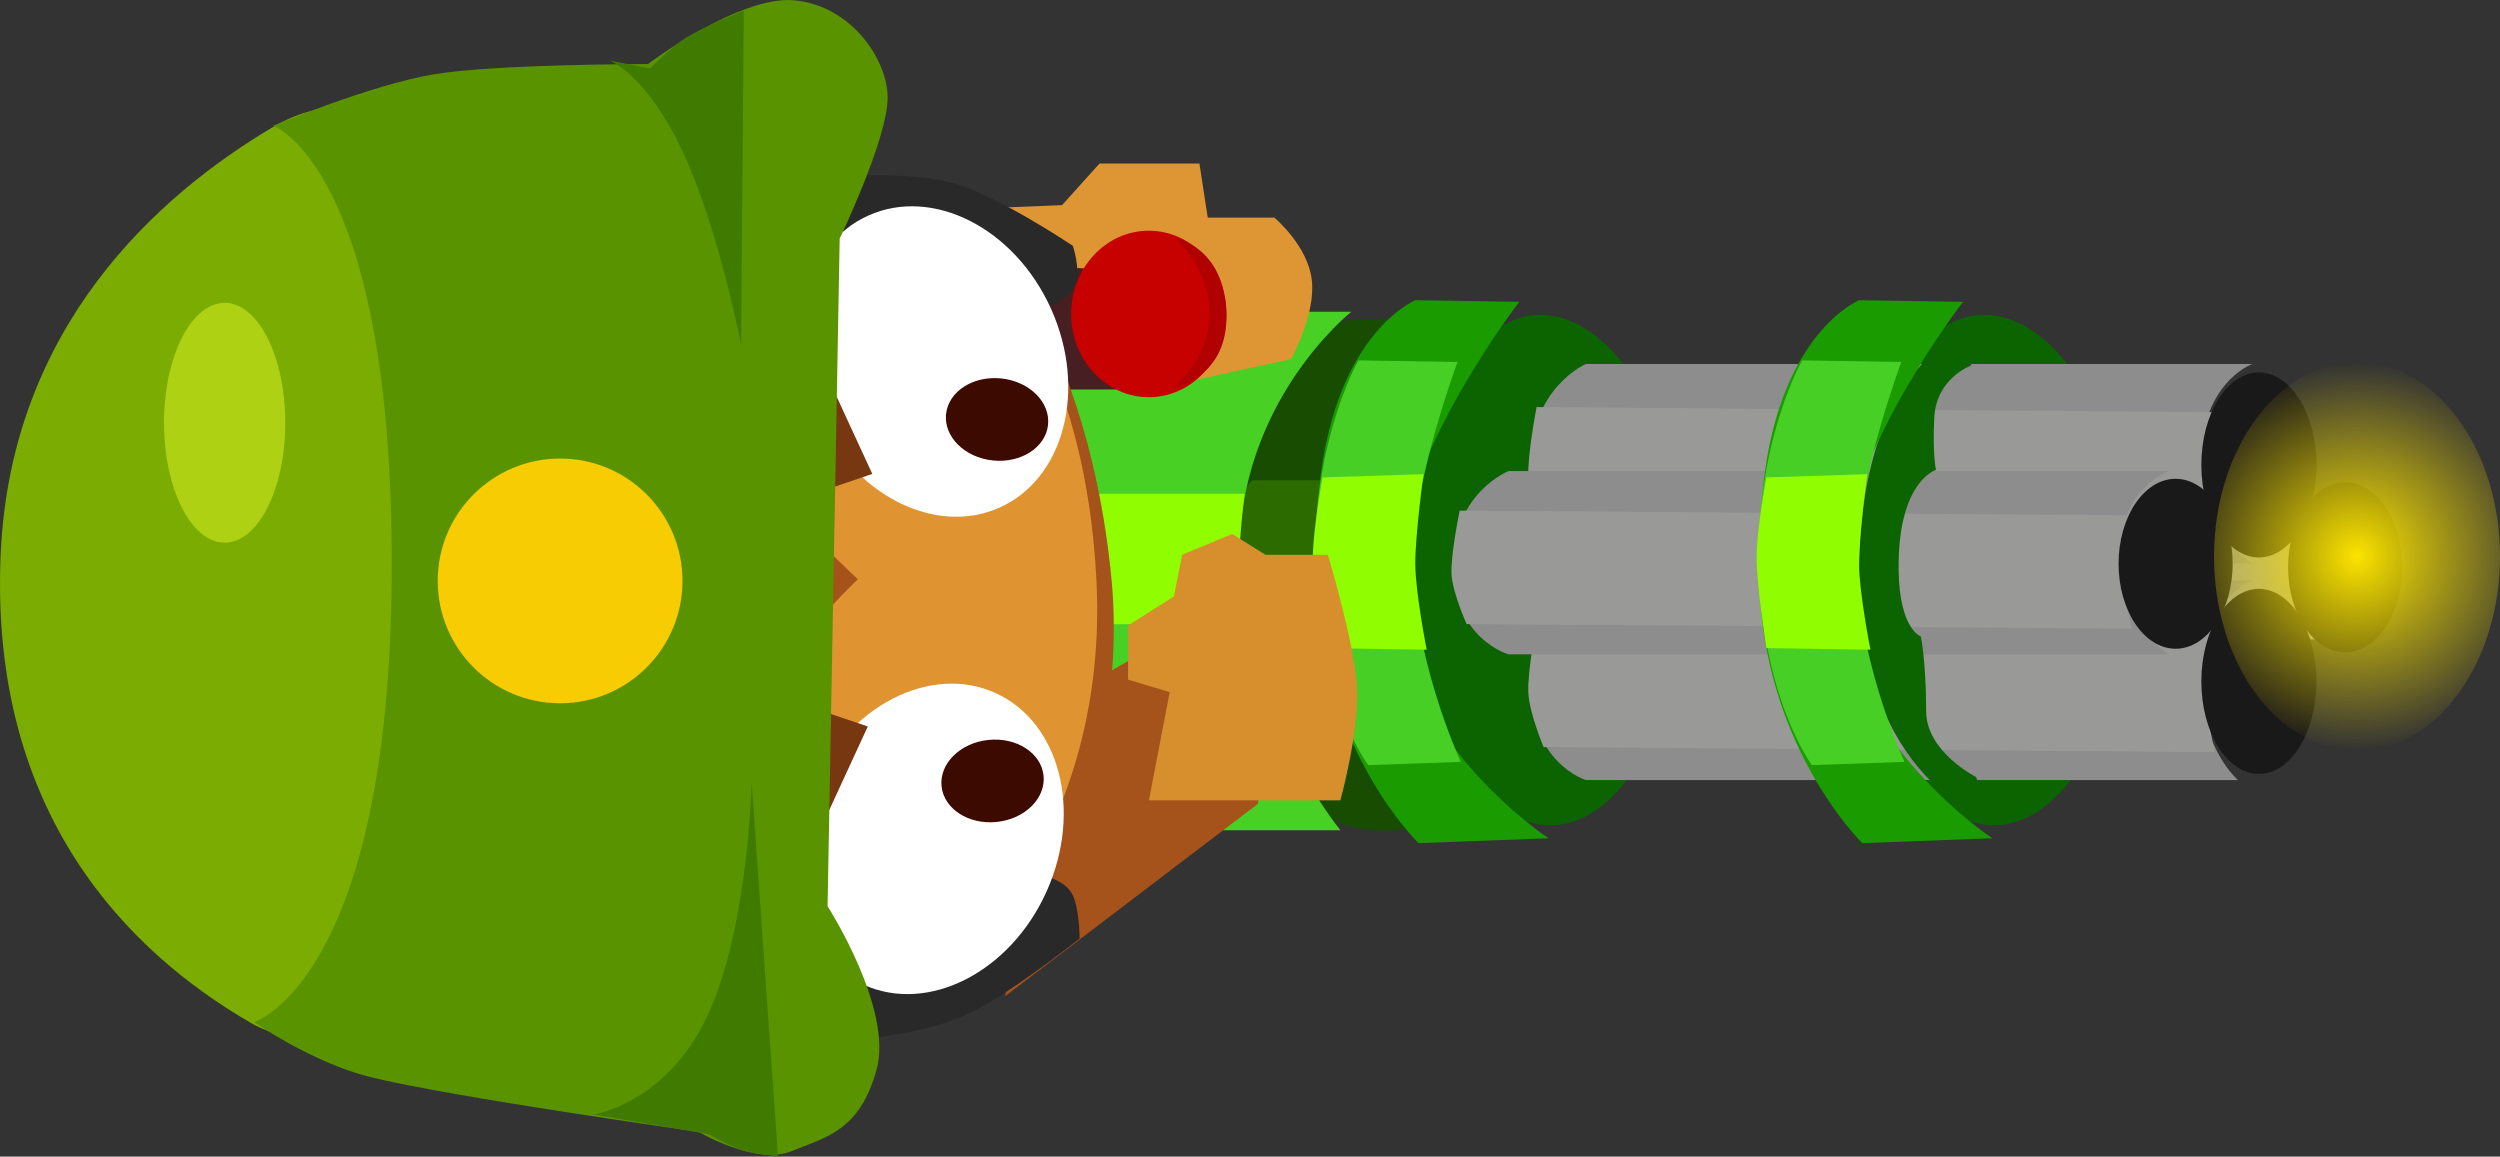 <svg version="1.1" xmlns="http://www.w3.org/2000/svg" xmlns:xlink="http://www.w3.org/1999/xlink" width="206.534" height="95.552" viewBox="0,0,206.534,95.552"><rect x="0" y="0" width="206.534" height="95.552" fill="#333333" stroke="none"/><defs><linearGradient x1="322.637" y1="188.518" x2="332.144" y2="188.518" gradientUnits="userSpaceOnUse" id="color-1"><stop offset="0" stop-color="#7c7c7b"/><stop offset="1" stop-color="#8b8b8b"/></linearGradient><linearGradient x1="322.637" y1="170.633" x2="332.144" y2="170.633" gradientUnits="userSpaceOnUse" id="color-2"><stop offset="0" stop-color="#7c7c7b"/><stop offset="1" stop-color="#8b8b8b"/></linearGradient><linearGradient x1="315.797" y1="178.799" x2="325.221" y2="178.799" gradientUnits="userSpaceOnUse" id="color-3"><stop offset="0" stop-color="#7c7c7b"/><stop offset="1" stop-color="#8b8b8b"/></linearGradient><linearGradient x1="329.802" y1="179.091" x2="339.226" y2="179.091" gradientUnits="userSpaceOnUse" id="color-4"><stop offset="0" stop-color="#7c7c7b"/><stop offset="1" stop-color="#8b8b8b"/></linearGradient><radialGradient cx="335.496" cy="178.193" r="16.05" gradientUnits="userSpaceOnUse" id="color-5"><stop offset="0" stop-color="#fce400"/><stop offset="1" stop-color="#fce400" stop-opacity="0"/></radialGradient></defs><g transform="translate(-140.774,-132.224)"><g data-paper-data="{&quot;isPaintingLayer&quot;:true}" fill-rule="nonzero" stroke-width="0" stroke-linejoin="miter" stroke-miterlimit="10" stroke-dasharray="" stroke-dashoffset="0" style="mix-blend-mode: normal"><path d="M317.764,185.041v-16.987l13.507,0.205l1.637,16.782z" fill="#999a97" stroke="none" stroke-linecap="butt"/><path d="M271.79,196.666c0,0 -4.618,-1.381 -4.618,-8.051c0,-6.479 4.618,-8.435 4.618,-8.435l51.135,0.648c0,0 -0.451,0.903 -0.336,7.786c0.092,5.531 0.336,6.574 0.336,6.574z" fill="none" stroke="#343332" stroke-linecap="butt"/><path d="M332.144,188.518c0,4.221 -2.128,7.644 -4.754,7.644c-2.625,0 -4.754,-3.422 -4.754,-7.644c0,-4.221 2.128,-7.644 4.754,-7.644c2.625,0 4.754,3.422 4.754,7.644z" fill="none" stroke="#343332" stroke-linecap="butt"/><path d="M271.79,178.781c0,0 -4.618,-1.381 -4.618,-8.051c0,-6.479 4.618,-8.435 4.618,-8.435l50.991,1.153c0,0 -0.307,0.399 -0.192,7.282c0.092,5.531 1.633,7.727 1.633,7.727z" fill="none" stroke="#343332" stroke-linecap="butt"/><path d="M332.144,170.633c0,4.221 -2.128,7.644 -4.754,7.644c-2.625,0 -4.754,-3.422 -4.754,-7.644c0,-4.221 2.128,-7.644 4.754,-7.644c2.625,0 4.754,3.422 4.754,7.644z" fill="none" stroke="#343332" stroke-linecap="butt"/><path d="M265.618,179.697c0,11.644 -0.658,22.028 -11.81,21.083c-6.505,-0.552 -11.81,-9.439 -11.81,-21.083c0,-11.644 4.441,-20.73 10.956,-21.083c13.962,-0.756 12.664,9.439 12.664,21.083z" fill="none" stroke="#013600" stroke-linecap="butt"/><path d="M316.646,179.319c0,11.644 -4.99,21.083 -11.146,21.083c-6.156,0 -11.146,-9.439 -11.146,-21.083c0,-11.644 4.184,-21.083 10.34,-21.083c6.156,0 11.951,9.439 11.951,21.083z" fill="none" stroke="#013600" stroke-linecap="butt"/><path d="M279.986,179.319c0,11.644 -4.99,21.083 -11.146,21.083c-6.156,0 -11.146,-9.439 -11.146,-21.083c0,-11.644 4.184,-21.083 10.34,-21.083c6.156,0 11.951,9.439 11.951,21.083z" fill="none" stroke="#013600" stroke-linecap="butt"/><path d="M257.964,201.879c0,0 -9.555,-9.285 -8.415,-25.089c0.069,-16.475 8.147,-19.763 8.147,-19.763l8.594,0.134c0,0 -9.196,11.823 -10.206,21.889c-1.33,13.262 9.381,22.426 9.381,22.426z" fill="none" stroke="#013600" stroke-linecap="round"/><path d="M221.977,157.98h30.433c0,0 -9.416,7.446 -9.249,20.425c0.159,12.412 8.354,22.411 8.354,22.411h-29.837z" fill="none" stroke="#013600" stroke-linecap="round"/><path d="M294.624,201.879c0,0 -9.555,-9.285 -8.415,-25.089c0.069,-16.475 8.147,-19.763 8.147,-19.763l8.594,0.134c0,0 -9.196,11.823 -10.206,21.889c-1.33,13.262 10.029,22.426 10.029,22.426z" fill="none" stroke="#013600" stroke-linecap="round"/><path d="M228.515,149.172l3.095,-3.439h8.252l0.688,4.47h5.502c0,0 2.756,2.281 3.095,5.158c0.338,2.877 -1.719,6.533 -1.719,6.533l-7.909,1.719l-0.983,-8.829l-9.676,-0.455l-4.814,1.375l-4.126,-6.189z" fill="none" stroke="#823813" stroke-linecap="round"/><path d="M265.618,179.697c0,11.644 -0.658,22.028 -11.81,21.083c-6.505,-0.552 -11.81,-9.439 -11.81,-21.083c0,-11.644 4.441,-20.73 10.956,-21.083c13.962,-0.756 12.664,9.439 12.664,21.083z" fill="#184c00" stroke="#3d8300" stroke-linecap="butt"/><path d="M316.646,179.319c0,11.644 -4.99,21.083 -11.146,21.083c-6.156,0 -11.146,-9.439 -11.146,-21.083c0,-11.644 4.184,-21.083 10.34,-21.083c6.156,0 11.951,9.439 11.951,21.083z" fill="#0b6400" stroke="#1a9b00" stroke-linecap="butt"/><path d="M279.986,179.319c0,11.644 -4.99,21.083 -11.146,21.083c-6.156,0 -11.146,-9.439 -11.146,-21.083c0,-11.644 4.184,-21.083 10.34,-21.083c6.156,0 11.951,9.439 11.951,21.083z" fill="#0b6400" stroke="#1a9b00" stroke-linecap="butt"/><path d="M271.79,196.666c0,0 -4.618,-1.381 -4.618,-8.051c0,-6.479 4.618,-8.435 4.618,-8.435h55.061c0,0 -4.377,1.552 -4.263,8.435c0.092,5.531 3.074,8.051 3.074,8.051z" fill="#8c8d8c" stroke="none" stroke-linecap="butt"/><path d="M268.297,193.944c0,0 -1.164,-2.764 -1.261,-4.463c-0.097,-1.702 0.679,-5.74 0.679,-5.74l55.837,0.419c0,0 -0.722,3.081 -0.692,4.66c0.034,1.795 0.886,5.544 0.886,5.544z" fill="#999a97" stroke="none" stroke-linecap="butt"/><path d="M321.084,188.832h-52.39" fill="none" stroke="#b1b2b2" stroke-linecap="round"/><path d="M332.144,188.518c0,4.221 -2.128,7.644 -4.754,7.644c-2.625,0 -4.754,-3.422 -4.754,-7.644c0,-4.221 2.128,-7.644 4.754,-7.644c2.625,0 4.754,3.422 4.754,7.644z" fill="#1a191a" stroke="url(#color-1)" stroke-linecap="butt"/><path d="M271.79,178.781c0,0 -4.618,-1.381 -4.618,-8.051c0,-6.479 4.618,-8.435 4.618,-8.435h55.061c0,0 -4.377,1.552 -4.263,8.435c0.092,5.531 4.263,8.051 4.263,8.051z" fill="#8c8d8c" stroke="none" stroke-linecap="butt"/><path d="M268.298,176.058c0,0 -1.164,-2.764 -1.261,-4.463c-0.097,-1.702 0.679,-5.74 0.679,-5.74l55.837,0.419c0,0 -0.722,3.081 -0.692,4.66c0.034,1.795 0.886,5.544 0.886,5.544z" fill="#999a97" stroke="none" stroke-linecap="butt"/><path d="M321.084,170.947h-52.39" fill="none" stroke="#b1b2b2" stroke-linecap="round"/><path d="M332.144,170.633c0,4.221 -2.128,7.644 -4.754,7.644c-2.625,0 -4.754,-3.422 -4.754,-7.644c0,-4.221 2.128,-7.644 4.754,-7.644c2.625,0 4.754,3.422 4.754,7.644z" fill="#1a191a" stroke="url(#color-2)" stroke-linecap="butt"/><path d="M265.402,186.281c0,0 -4.577,-1.268 -4.577,-7.394c0,-5.95 4.577,-7.746 4.577,-7.746h54.573c0,0 -4.338,1.425 -4.225,7.746c0.091,5.08 4.225,7.394 4.225,7.394z" fill="#8c8d8c" stroke="none" stroke-linecap="butt"/><path d="M261.94,183.781c0,0 -1.153,-2.538 -1.249,-4.099c-0.096,-1.563 0.673,-5.272 0.673,-5.272l55.343,0.385c0,0 -0.715,2.83 -0.685,4.279c0.034,1.648 0.878,5.091 0.878,5.091z" fill="#999a97" stroke="none" stroke-linecap="butt"/><path d="M314.259,179.087h-51.925" fill="none" stroke="#b1b2b2" stroke-linecap="round"/><path d="M305.501,200.186c0,0 -11.349,-3.388 -11.146,-20.867c0.216,-18.56 10.34,-20.218 10.34,-20.218l-1.114,3.339c0,0 -2.83,1.017 -3.006,4.257c-0.162,2.969 0.134,4.348 0.134,4.348c0,0 -3.176,0.935 -3.082,8.274c0.063,4.903 1.835,5.487 1.835,5.487c0,0 0.429,1.98 0.438,6.167c0.007,3.379 4.119,5.437 4.119,5.437z" fill="#0b6400" stroke="#1a9b00" stroke-linecap="butt"/><path d="M305.946,200.385c-0.148,0.011 -0.296,0.016 -0.445,0.016c-6.156,0 -11.146,-9.439 -11.146,-21.083c0,-11.644 4.184,-21.083 10.34,-21.083c0.319,0 0.637,0.025 0.954,0.075" fill="none" stroke="#1a9b00" stroke-linecap="butt"/><path d="M325.221,178.799c0,3.877 -2.109,7.02 -4.712,7.02c-2.602,0 -4.712,-3.143 -4.712,-7.02c0,-3.877 2.109,-7.02 4.712,-7.02c2.602,0 4.712,3.143 4.712,7.02z" fill="#1a191a" stroke="url(#color-3)" stroke-linecap="butt"/><path d="M229.247,189.567l8.624,-4.993l8.17,7.262l-1.362,6.808l-17.736,13.093z" fill="none" stroke="#823813" stroke-linecap="round"/><path d="M243.844,186.087c0,0 -1.033,-2.277 -0.923,-7.187c0.166,-7.414 1.49,-6.997 1.49,-6.997h7.965v14.184z" fill="#2c6b00" stroke="none" stroke-linecap="butt"/><path d="M257.964,201.879c0,0 -9.555,-9.285 -8.415,-25.089c0.069,-16.475 8.147,-19.763 8.147,-19.763l8.594,0.134c0,0 -9.196,11.823 -10.206,21.889c-1.33,13.262 12.623,22.426 12.623,22.426z" fill="#1a9b00" stroke="#000000" stroke-linecap="round"/><path d="M253.801,195.433c0,0 -4.317,-5.794 -4.387,-17.166c-0.066,-9.895 3.581,-16.271 3.581,-16.271l8.191,0.134c0,0 -3.433,9.24 -3.626,15.309c-0.455,8.29 3.894,17.726 3.894,17.726z" fill="#47cf25" stroke="#000000" stroke-linecap="round"/><path d="M250.041,185.765c0,0 -0.806,-5.078 -0.806,-7.52c0,-2.241 0.806,-6.58 0.806,-6.58l8.326,-0.269c0,0 -0.671,5.025 -0.671,7.386c0,2.339 0.94,7.117 0.94,7.117z" fill="#91fe00" stroke="none" stroke-linecap="butt"/><path d="M221.977,157.98h30.433c0,0 -9.416,7.446 -9.249,20.425c0.159,12.412 8.354,22.411 8.354,22.411h-29.837z" fill="#48d024" stroke="#823813" stroke-linecap="round"/><path d="M229.436,183.794v-10.78h14.149c0,0 -0.424,3.587 -0.424,5.383c0,1.798 0.424,5.397 0.424,5.397z" fill="#91fe00" stroke="none" stroke-linecap="butt"/><path d="M209.616,146.848c0,0 6.227,-0.553 9.974,0.523c3.746,1.076 9.815,5.162 9.815,5.162c0,0 0.652,1.899 0.228,3.09c-0.425,1.192 -1.982,1.834 -1.982,1.834l-8.652,-6.028l-10.555,-0.089z" data-paper-data="{&quot;index&quot;:null}" fill="none" stroke="#3d5800" stroke-linecap="round"/><path d="M209.221,213.98l10.375,-1.945l7.457,-7.457c0,0 1.646,0.358 2.274,1.457c0.628,1.099 0.639,3.721 0.639,3.721c0,0 -5.575,4.451 -9.073,6.169c-3.498,1.718 -9.726,2.269 -9.726,2.269z" fill="none" stroke="#3d5800" stroke-linecap="round"/><path d="M175.879,212.755c0,0 -7.213,8.134 -14.438,3.943c-9.951,-5.772 -21.577,-17.167 -20.61,-38.725c0.842,-18.756 12.932,-29.586 22.497,-35.257c6.407,-3.799 11.681,0.16 11.681,0.16z" fill="none" stroke="#3d5800" stroke-linecap="round"/><path d="M198.476,225.724c0,0 -20.347,-2.852 -27.105,-4.519c-4.771,-1.177 -9.598,-4.536 -9.598,-4.536c0,0 11.223,-3.543 11.363,-37.225c0.139,-33.289 -9.383,-36.42 -9.383,-36.42c0,0 7.744,-3.819 12.862,-4.661c5.199,-0.856 17.681,-0.846 17.681,-0.846c0,0 7.562,-5.701 12.104,-5.268c4.757,0.454 7.743,4.984 7.706,8.098c-0.041,3.422 -3.962,11.581 -3.962,11.581l-1.001,55.163c0,0 5.436,8.453 4.049,13.497c-1.387,5.044 -4.131,5.566 -7.053,6.748c-2.922,1.183 -7.663,-1.611 -7.663,-1.611z" fill="none" stroke="#3d5800" stroke-linecap="round"/><path d="M226.371,164.399v-11.028h7.192v11.028z" fill="#471e21" stroke="none" stroke-linecap="butt"/><path d="M228.515,149.172l3.095,-3.439h8.252l0.688,4.47h5.502c0,0 2.756,2.281 3.095,5.158c0.338,2.877 -1.719,6.533 -1.719,6.533l-7.909,1.719l-0.983,-8.829l-9.676,-0.455l-4.814,1.375l-4.126,-6.189z" fill="#de9635" stroke="#d48d32" stroke-linecap="round"/><path d="M229.247,189.567l8.624,-4.993l8.17,7.262l-1.362,6.808l-20.879,15.886z" fill="#a6521b" stroke="#000000" stroke-linecap="round"/><path d="M193.145,146.009l25.943,1.46c0,0 11.401,9.962 13.525,32.746c1.606,17.223 -8.265,33.18 -8.265,33.18l-26.474,7.715z" fill="#a6521b" stroke="#692206" stroke-linecap="round"/><path d="M196.172,146.264l19.63,1.749c0,0 14.231,6.671 15.55,32.112c1.243,23.972 -15.657,35.775 -15.657,35.775l-12.01,0.324c0,0 -5.468,-0.38 -6.07,-11.149c-0.63,-11.273 14.031,-24.993 14.031,-24.993c0,0 -15.812,-14.533 -17.511,-24.477c-0.628,-3.676 2.037,-9.342 2.037,-9.342z" fill="#df9431" stroke="#954116" stroke-linecap="round"/><path d="M209.616,146.848c0,0 6.227,-0.553 9.974,0.523c3.746,1.076 9.815,5.162 9.815,5.162c0,0 0.652,1.899 0.228,3.09c-0.425,1.192 -1.982,1.834 -1.982,1.834l-8.652,-6.028l-10.555,-0.09z" data-paper-data="{&quot;index&quot;:null}" fill="#2a2929" stroke="#000000" stroke-linecap="round"/><path d="M209.221,213.981l10.374,-1.945l7.457,-7.457c0,0 1.646,0.358 2.274,1.457c0.628,1.099 0.639,3.721 0.639,3.721c0,0 -5.575,4.45 -9.073,6.169c-3.498,1.718 -9.726,2.269 -9.726,2.269z" fill="#2a2929" stroke="#000000" stroke-linecap="round"/><path d="M208.272,166.442c-2.998,-6.66 -1.101,-14.008 4.238,-16.411c5.339,-2.403 12.097,1.048 15.095,7.708c2.998,6.66 1.101,14.007 -4.238,16.411c-5.339,2.403 -12.097,-1.048 -15.095,-7.708z" data-paper-data="{&quot;index&quot;:null}" fill="#ffffff" stroke="#954116" stroke-linecap="butt"/><path d="M218.932,166.427c0.2,-1.87 2.247,-3.185 4.574,-2.937c2.326,0.248 4.051,1.966 3.851,3.836c-0.2,1.87 -2.247,3.185 -4.574,2.937c-2.326,-0.248 -4.051,-1.966 -3.851,-3.836z" data-paper-data="{&quot;index&quot;:null}" fill="#3d0a00" stroke="none" stroke-linecap="butt"/><path d="M208.275,161.487l4.563,9.89l-7.052,2.389l-5.161,-10.549z" data-paper-data="{&quot;index&quot;:null}" fill="#773710" stroke="#602a0d" stroke-linecap="round"/><path d="M222.995,189.467c5.339,2.403 7.236,9.751 4.238,16.411c-2.998,6.66 -9.756,10.111 -15.095,7.708c-5.339,-2.403 -7.236,-9.751 -4.238,-16.411c2.998,-6.66 9.756,-10.111 15.095,-7.708z" fill="#ffffff" stroke="#954116" stroke-linecap="butt"/><path d="M222.411,193.354c2.326,-0.248 4.374,1.067 4.574,2.937c0.2,1.87 -1.525,3.588 -3.851,3.836c-2.326,0.248 -4.374,-1.067 -4.574,-2.937c-0.2,-1.87 1.525,-3.588 3.851,-3.836z" fill="#3d0a00" stroke="none" stroke-linecap="butt"/><path d="M200.253,200.401l5.161,-10.549l7.052,2.389l-4.563,9.89z" fill="#773710" stroke="#602a0d" stroke-linecap="round"/><path d="M203.891,160.051l5.501,9.4l-6.787,3.062l-6.161,-9.998z" data-paper-data="{&quot;index&quot;:null}" fill="#773710" stroke="#602a0d" stroke-linecap="round"/><path d="M175.879,212.755c0,0 -7.213,8.134 -14.438,3.943c-9.951,-5.772 -21.577,-17.167 -20.61,-38.725c0.842,-18.756 12.932,-29.586 22.497,-35.257c6.407,-3.799 11.681,0.16 11.681,0.16z" fill="#7aac02" stroke="#000000" stroke-linecap="round"/><path d="M198.476,225.724c0,0 -20.347,-2.852 -27.105,-4.519c-4.771,-1.177 -9.598,-4.536 -9.598,-4.536c0,0 11.223,-3.543 11.363,-37.225c0.139,-33.289 -9.796,-36.833 -9.796,-36.833c0,0 8.157,-3.406 13.275,-4.248c5.199,-0.856 17.681,-0.846 17.681,-0.846c0,0 7.562,-5.701 12.104,-5.268c4.757,0.454 7.743,4.984 7.706,8.098c-0.041,3.422 -3.962,11.581 -3.962,11.581l-1.001,55.163c0,0 5.436,8.453 4.049,13.497c-1.387,5.044 -4.131,5.566 -7.053,6.748c-2.922,1.183 -7.663,-1.611 -7.663,-1.611z" fill="#5a9300" stroke="#692206" stroke-linecap="round"/><path d="M202.001,160.727c0,0 -1.807,-9.45 -4.789,-15.891c-2.982,-6.441 -6.095,-7.619 -6.095,-7.619l3.351,0.664c0,0 1.76,-1.795 2.962,-2.539c1.361,-0.843 4.789,-2.261 4.789,-2.261z" fill="#407b00" stroke="#000000" stroke-linecap="round"/><path d="M189.811,224.293c0,0 5.943,-0.878 9.361,-8.055c3.417,-7.176 3.701,-19.374 3.701,-19.374l2.177,30.912c0,0 -2.107,-0.25 -2.95,-0.522c-1.031,-0.332 -2.786,-1.324 -2.786,-1.324l-9.503,-1.637z" fill="#407b00" stroke="#000000" stroke-linecap="round"/><path d="M164.341,167.149c0,5.47 -2.242,9.905 -5.007,9.905c-2.765,0 -5.007,-4.435 -5.007,-9.905c0,-5.47 2.242,-9.905 5.007,-9.905c2.765,0 5.007,4.435 5.007,9.905z" fill="#aed114" stroke="none" stroke-linecap="butt"/><path d="M237.751,181.495l0.688,-3.439l4.126,-1.719l2.751,1.719h5.158c0,0 2.221,7.345 2.407,11.003c0.186,3.658 -1.375,9.284 -1.375,9.284h-15.817l1.719,-8.94l-3.439,-1.032v-4.47z" fill="#d78f2d" stroke="#000000" stroke-linecap="round"/><path d="M243.94,184.245h3.782" fill="none" stroke="#d48d32" stroke-linecap="round"/><path d="M243.94,191.466h3.782" fill="none" stroke="#d48d32" stroke-linecap="round"/><path d="M242.094,158.161c0,3.798 -2.872,6.877 -6.415,6.877c-3.543,0 -6.415,-3.079 -6.415,-6.877c0,-3.798 2.872,-6.877 6.415,-6.877c3.543,0 6.415,3.079 6.415,6.877z" fill="#c70000" stroke="none" stroke-linecap="butt"/><path d="M242.094,158.161c0.134,5.374 -4.442,6.088 -4.442,6.088c0,0 3.057,-2.29 3.057,-6.088c0,-3.798 -2.86,-6.285 -2.86,-6.285c0,0 4.105,0.709 4.244,6.285z" fill="#b00000" stroke="none" stroke-linecap="butt"/><path d="M294.624,201.879c0,0 -9.555,-9.285 -8.415,-25.089c0.069,-16.475 8.147,-19.763 8.147,-19.763l8.594,0.134c0,0 -9.196,11.823 -10.206,21.889c-1.33,13.262 12.623,22.426 12.623,22.426z" fill="#1a9b00" stroke="#000000" stroke-linecap="round"/><path d="M290.461,195.433c0,0 -4.317,-5.794 -4.387,-17.166c-0.066,-9.895 3.581,-16.271 3.581,-16.271l8.191,0.134c0,0 -3.433,9.24 -3.626,15.309c-0.455,8.29 3.894,17.726 3.894,17.726z" fill="#47cf25" stroke="#000000" stroke-linecap="round"/><path d="M286.701,185.765c0,0 -0.806,-5.078 -0.806,-7.52c0,-2.241 0.806,-6.58 0.806,-6.58l8.326,-0.269c0,0 -0.671,5.025 -0.671,7.386c0,2.339 0.94,7.117 0.94,7.117z" fill="#91fe00" stroke="none" stroke-linecap="butt"/><path d="M176.938,180.215c0,-5.583 4.526,-10.109 10.109,-10.109c5.583,0 10.109,4.526 10.109,10.109c0,5.583 -4.526,10.109 -10.109,10.109c-5.583,0 -10.109,-4.526 -10.109,-10.109z" fill="#f7cc02" stroke="none" stroke-linecap="butt"/><path d="M339.226,179.091c0,3.877 -2.109,7.02 -4.712,7.02c-2.602,0 -4.712,-3.143 -4.712,-7.02c0,-3.877 2.109,-7.02 4.712,-7.02c2.602,0 4.712,3.143 4.712,7.02z" fill="#1a191a" stroke="url(#color-4)" stroke-linecap="butt"/><path d="M347.308,178.193c0,8.864 -5.289,16.05 -11.812,16.05c-6.524,0 -11.812,-7.186 -11.812,-16.05c0,-8.864 5.289,-16.05 11.812,-16.05c6.524,0 11.812,7.186 11.812,16.05z" fill="url(#color-5)" stroke="none" stroke-linecap="butt"/></g></g></svg>